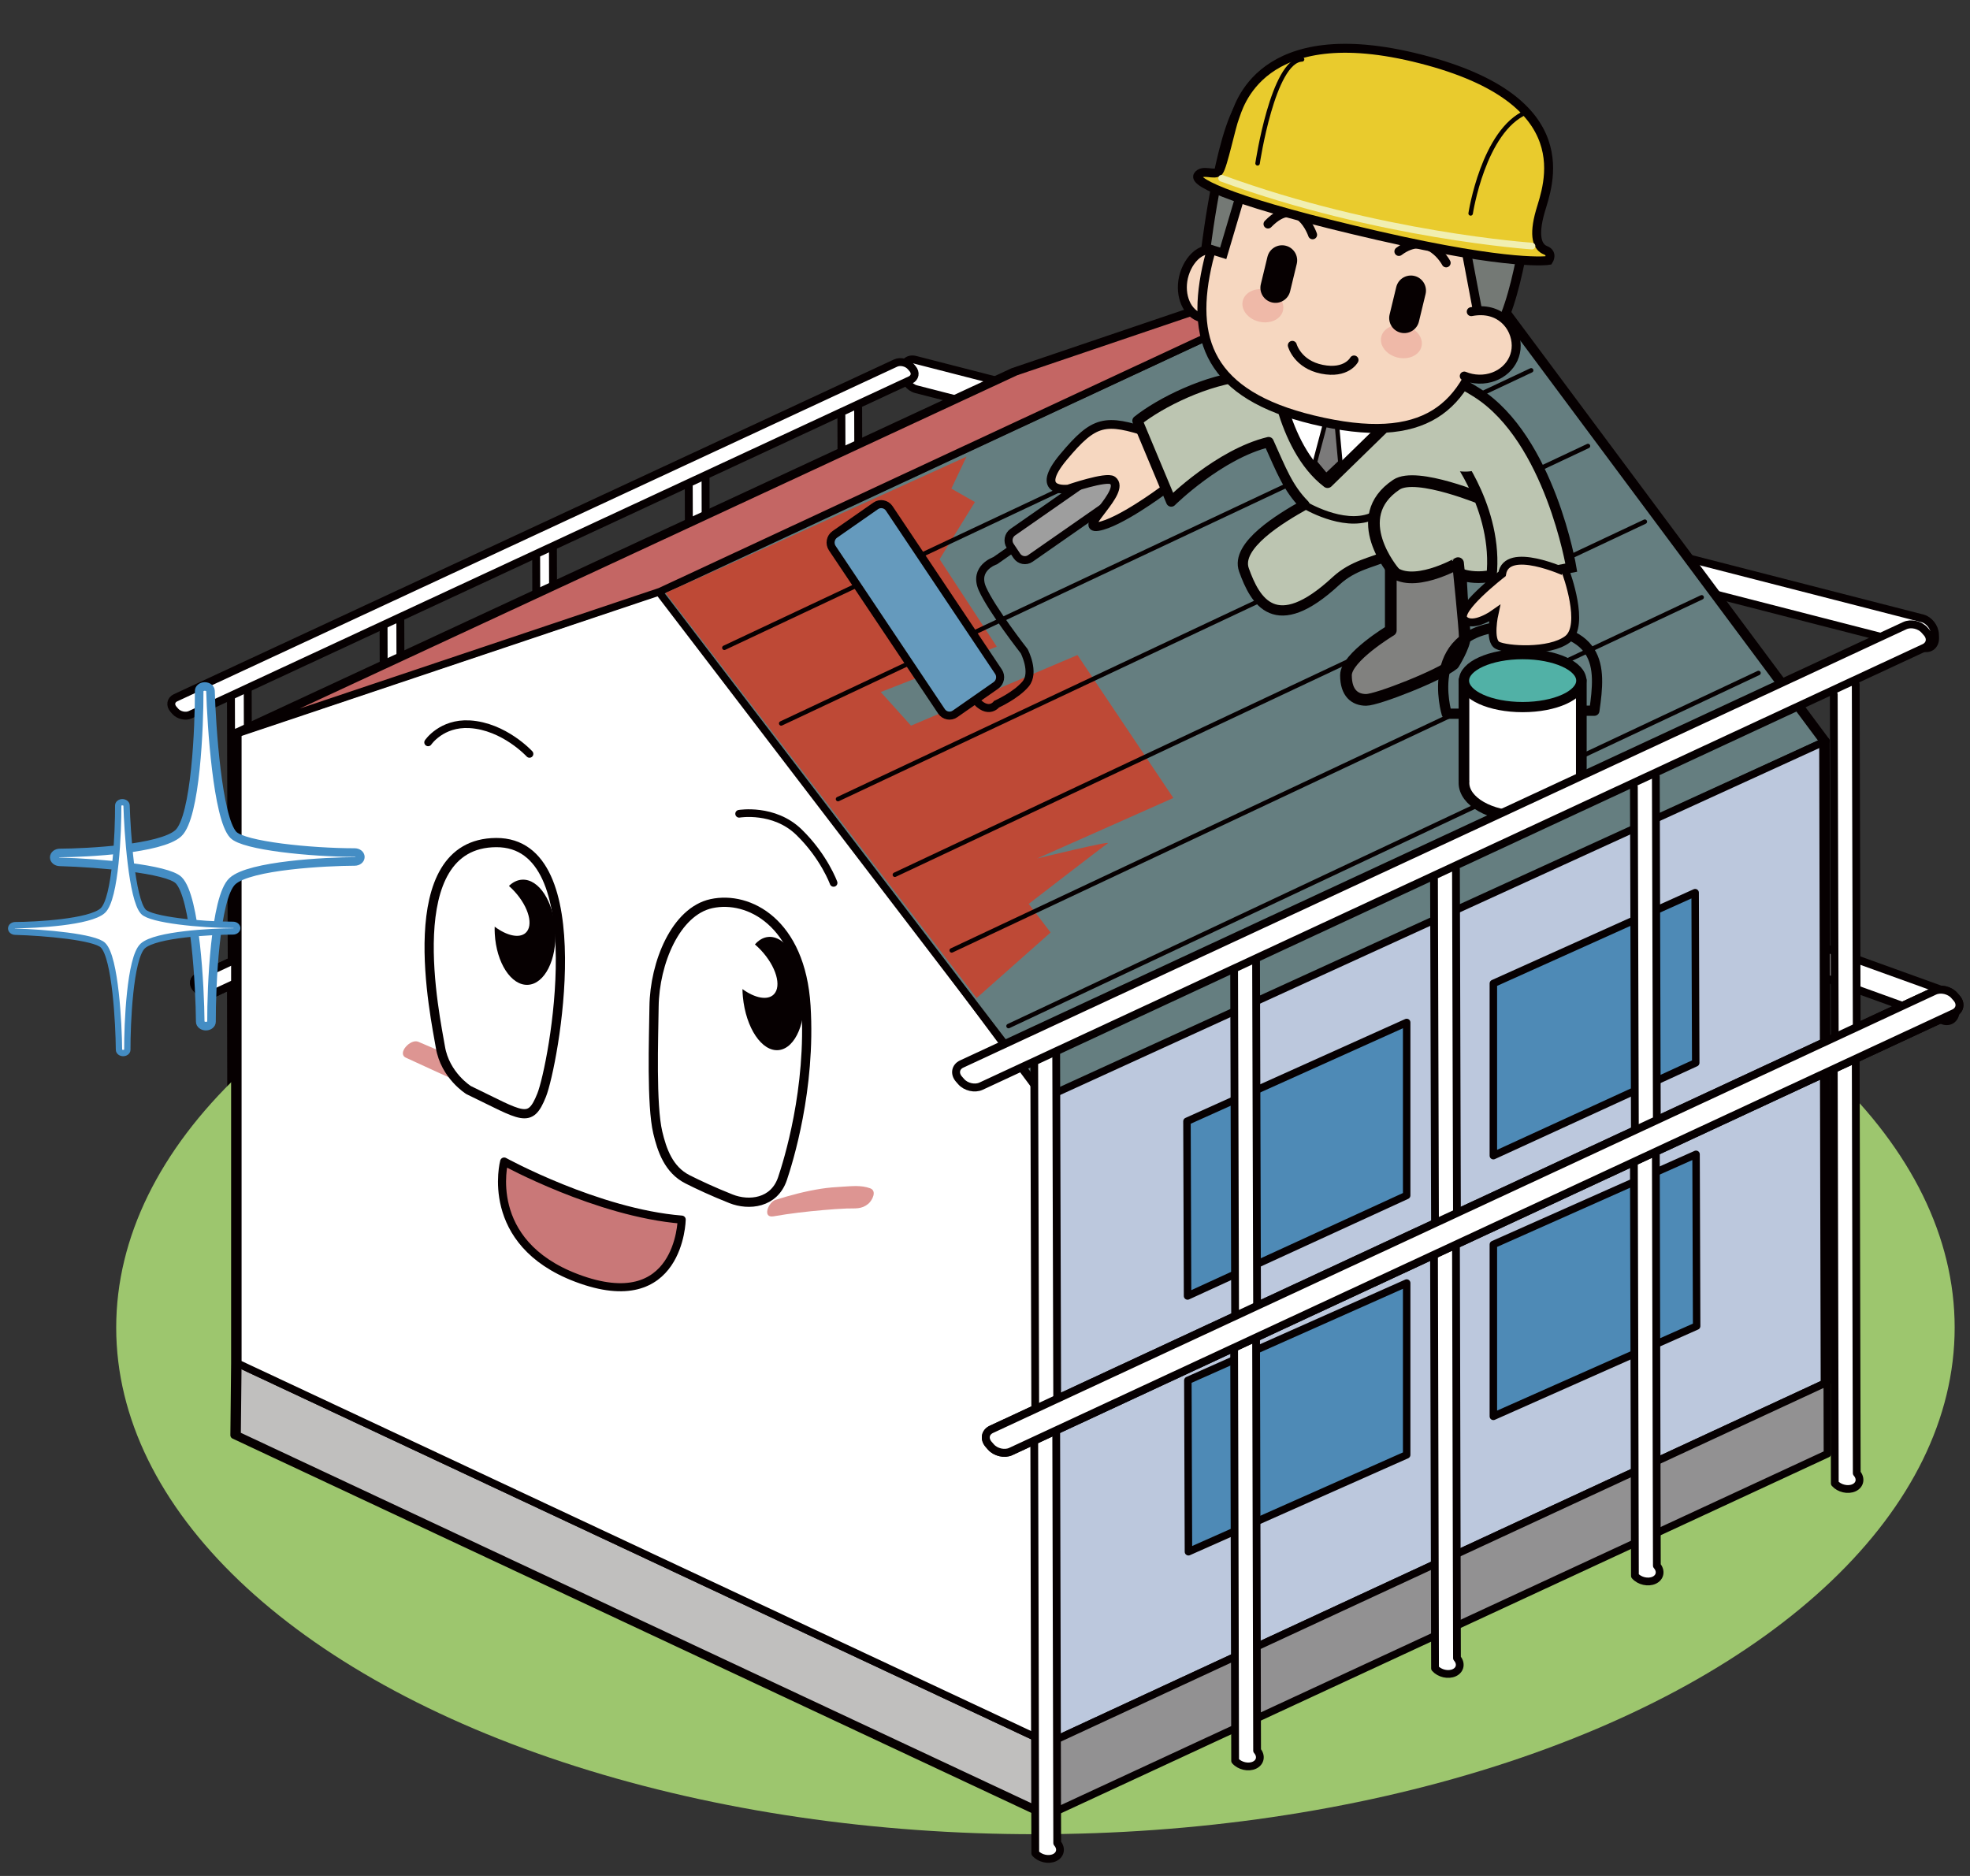 <?xml version="1.0" encoding="utf-8"?>
<!-- Generator: Adobe Illustrator 16.0.0, SVG Export Plug-In . SVG Version: 6.00 Build 0)  -->
<!DOCTYPE svg PUBLIC "-//W3C//DTD SVG 1.1//EN" "http://www.w3.org/Graphics/SVG/1.1/DTD/svg11.dtd">
<svg version="1.1" id="レイヤー_1" xmlns="http://www.w3.org/2000/svg" xmlns:xlink="http://www.w3.org/1999/xlink" x="0px"
	 y="0px" width="336px" height="320px" viewBox="0 0 336 320" enable-background="new 0 0 336 320" xml:space="preserve">
<rect x="0" y="0" width="336" height="320" fill="#333333" stroke="none"/>
<g>
	
		<path fill="#FFFFFF" stroke="#060001" stroke-width="1.35" stroke-linecap="round" stroke-linejoin="round" stroke-miterlimit="10" d="
		M330.024,108.223l0.02,0.595c0.037,1.216-0.858,1.974-1.99,1.682l-171.81-44.111c-1.133-0.29-2.09-1.524-2.127-2.741l-0.021-0.591
		c-0.036-1.217,0.86-1.974,1.991-1.684l171.809,44.11C329.03,105.774,329.986,107.007,330.024,108.223z"/>
	<g>
		
			<path fill="#FFFFFF" stroke="#060001" stroke-width="1.35" stroke-linecap="round" stroke-linejoin="round" stroke-miterlimit="10" d="
			M42.25,166.074l0.133,54.408c0.595,0.68,0.436,1.534-0.351,1.9l0,0c-0.785,0.365-1.915,0.107-2.508-0.573l-0.134-54.407
			c-0.594-0.68-0.437-1.535,0.351-1.9l0,0C40.526,165.135,41.656,165.395,42.25,166.074z"/>
		
			<path fill="#FFFFFF" stroke="#060001" stroke-width="1.35" stroke-linecap="round" stroke-linejoin="round" stroke-miterlimit="10" d="
			M65.769,153.458L65.769,153.458c0.786-0.366,1.915-0.108,2.509,0.572l0.135,54.409c0.593,0.678,0.435,1.533-0.352,1.898l0,0
			c-0.786,0.366-1.913,0.109-2.509-0.571l-0.132-54.409C64.826,154.679,64.983,153.823,65.769,153.458z"/>
		
			<path fill="#FFFFFF" stroke="#060001" stroke-width="1.35" stroke-linecap="round" stroke-linejoin="round" stroke-miterlimit="10" d="
			M91.798,141.414L91.798,141.414c0.786-0.366,1.914-0.108,2.509,0.572l0.133,54.408c0.593,0.68,0.437,1.534-0.351,1.9l0,0
			c-0.786,0.365-1.916,0.107-2.508-0.572l-0.134-54.408C90.855,142.634,91.013,141.78,91.798,141.414z"/>
		
			<path fill="#FFFFFF" stroke="#060001" stroke-width="1.35" stroke-linecap="round" stroke-linejoin="round" stroke-miterlimit="10" d="
			M117.827,129.371L117.827,129.371c0.784-0.366,1.914-0.108,2.508,0.571l0.133,54.408c0.594,0.681,0.437,1.535-0.35,1.899l0,0
			c-0.787,0.367-1.916,0.109-2.509-0.571l-0.135-54.408C116.882,130.591,117.04,129.736,117.827,129.371z"/>
		
			<path fill="#FFFFFF" stroke="#060001" stroke-width="1.35" stroke-linecap="round" stroke-linejoin="round" stroke-miterlimit="10" d="
			M146.363,117.899l0.134,54.409c0.593,0.678,0.437,1.533-0.351,1.898l0,0c-0.786,0.366-1.915,0.109-2.507-0.571l-0.135-54.409
			c-0.593-0.679-0.437-1.533,0.35-1.899l0,0C144.64,116.961,145.769,117.22,146.363,117.899z"/>
		
			<path fill="#FFFFFF" stroke="#060001" stroke-width="1.35" stroke-linecap="round" stroke-linejoin="round" stroke-miterlimit="10" d="
			M159.205,110.103l0.299,0.34c0.61,0.701,0.448,1.581-0.361,1.958L36.336,169.49c-0.81,0.375-1.972,0.111-2.582-0.589l-0.299-0.342
			c-0.61-0.699-0.449-1.581,0.362-1.956l122.804-57.092C157.431,109.136,158.595,109.402,159.205,110.103z"/>
		
			<path fill="#FFFFFF" stroke="#060001" stroke-width="1.35" stroke-linecap="round" stroke-linejoin="round" stroke-miterlimit="10" d="
			M42.25,117.748l0.133,45.994c0.595,0.68,0.436,1.535-0.351,1.9l0,0c-0.785,0.366-1.915,0.109-2.508-0.572l-0.134-45.994
			c-0.594-0.68-0.437-1.535,0.351-1.899l0,0C40.526,116.81,41.656,117.067,42.25,117.748z"/>
		
			<path fill="#FFFFFF" stroke="#060001" stroke-width="1.35" stroke-linecap="round" stroke-linejoin="round" stroke-miterlimit="10" d="
			M65.769,105.132L65.769,105.132c0.786-0.366,1.915-0.108,2.509,0.572l0.135,45.996c0.593,0.678,0.435,1.533-0.352,1.899l0,0
			c-0.786,0.364-1.913,0.107-2.509-0.572l-0.132-45.995C64.826,106.353,64.983,105.498,65.769,105.132z"/>
		
			<path fill="#FFFFFF" stroke="#060001" stroke-width="1.35" stroke-linecap="round" stroke-linejoin="round" stroke-miterlimit="10" d="
			M91.798,93.088L91.798,93.088c0.786-0.365,1.914-0.108,2.509,0.573l0.133,45.993c0.593,0.68,0.437,1.535-0.351,1.9l0,0
			c-0.786,0.366-1.916,0.108-2.508-0.571l-0.134-45.995C90.855,94.309,91.013,93.454,91.798,93.088z"/>
		
			<path fill="#FFFFFF" stroke="#060001" stroke-width="1.35" stroke-linecap="round" stroke-linejoin="round" stroke-miterlimit="10" d="
			M117.827,81.046L117.827,81.046c0.784-0.367,1.914-0.109,2.508,0.571l0.133,45.994c0.594,0.68,0.437,1.535-0.35,1.899l0,0
			c-0.787,0.366-1.916,0.109-2.509-0.571l-0.135-45.994C116.882,82.266,117.04,81.41,117.827,81.046z"/>
		
			<path fill="#FFFFFF" stroke="#060001" stroke-width="1.35" stroke-linecap="round" stroke-linejoin="round" stroke-miterlimit="10" d="
			M146.363,69.574l0.134,45.994c0.593,0.679,0.437,1.534-0.351,1.9l0,0c-0.786,0.365-1.915,0.107-2.507-0.572L143.504,70.9
			c-0.593-0.679-0.437-1.533,0.35-1.899l0,0C144.64,68.635,145.769,68.894,146.363,69.574z"/>
		
			<path fill="#FFFFFF" stroke="#060001" stroke-width="1.35" stroke-linecap="round" stroke-linejoin="round" stroke-miterlimit="10" d="
			M155.331,62.523l0.299,0.342c0.61,0.7,0.449,1.581-0.362,1.957L32.463,121.911c-0.81,0.377-1.973,0.111-2.583-0.589l-0.297-0.34
			c-0.611-0.701-0.448-1.581,0.36-1.957l122.805-57.09C153.559,61.56,154.721,61.824,155.331,62.523z"/>
		
			<path fill="#FFFFFF" stroke="#060001" stroke-width="1.35" stroke-linecap="round" stroke-linejoin="round" stroke-miterlimit="10" d="
			M159.205,110.103l0.299,0.34c0.61,0.701,0.448,1.581-0.361,1.958L36.336,169.49c-0.81,0.375-1.972,0.111-2.582-0.589l-0.299-0.342
			c-0.61-0.699-0.449-1.581,0.362-1.956l122.804-57.092C157.431,109.136,158.595,109.402,159.205,110.103z"/>
	</g>
	
		<path fill="#FFFFFF" stroke="#060001" stroke-width="1.35" stroke-linecap="round" stroke-linejoin="round" stroke-miterlimit="10" d="
		M333.58,171.998l-0.037,0.594c-0.078,1.214-1.041,1.883-2.142,1.485l-166.849-60.214c-1.101-0.396-1.936-1.715-1.857-2.93
		l0.036-0.591c0.079-1.215,1.044-1.884,2.142-1.487l166.849,60.212C332.823,169.467,333.657,170.783,333.58,171.998z"/>
	<g>
		<ellipse fill="#9DC66E" cx="176.602" cy="226.457" rx="156.782" ry="86.421"/>
		<g>
			<g>
				
					<polygon fill="#C0BFBE" stroke="#060001" stroke-width="1.275" stroke-linecap="round" stroke-linejoin="round" stroke-miterlimit="10" points="
					40.438,244.811 178.61,309.564 178.61,297.268 40.567,232.574 				"/>
				
					<polygon fill="#FFFFFF" stroke="#060001" stroke-width="1.275" stroke-linecap="round" stroke-linejoin="round" stroke-miterlimit="10" points="
					178.737,188.217 113.476,100.521 40.567,124.994 40.567,232.574 178.61,297.268 178.737,297.327 				"/>
			</g>
			
				<polygon fill="#657E80" stroke="#060001" stroke-width="1.275" stroke-linecap="round" stroke-linejoin="round" stroke-miterlimit="10" points="
				112.328,100.903 246.163,38.688 311.425,126.385 178.61,187.58 			"/>
			<g>
				<g>
					
						<polygon fill="#4E8AB6" stroke="#060001" stroke-width="1.275" stroke-linecap="round" stroke-linejoin="round" stroke-miterlimit="10" points="
						203.237,234.318 203.338,263.549 240.558,247.018 240.558,217.715 					"/>
					
						<polygon fill="#4E8AB6" stroke="#060001" stroke-width="1.275" stroke-linecap="round" stroke-linejoin="round" stroke-miterlimit="10" points="
						240.558,202.77 240.558,173.266 203.083,190.129 203.186,219.919 					"/>
				</g>
				<g>
					
						<polygon fill="#4E8AB6" stroke="#060001" stroke-width="1.275" stroke-linecap="round" stroke-linejoin="round" stroke-miterlimit="10" points="
						289.86,180.146 289.759,151.124 255.343,166.611 255.343,195.984 					"/>
					
						<polygon fill="#4E8AB6" stroke="#060001" stroke-width="1.275" stroke-linecap="round" stroke-linejoin="round" stroke-miterlimit="10" points="
						255.343,211.137 255.343,240.452 290.015,225.055 289.913,195.756 					"/>
				</g>
			</g>
			<g>
				
					<polygon fill="#BCC8DD" stroke="#060001" stroke-width="1.275" stroke-linecap="round" stroke-linejoin="round" stroke-miterlimit="10" points="
					311.652,235.764 311.681,235.75 311.425,126.385 178.1,187.324 178.156,199.535 178.61,297.455 				"/>
			</g>
			
				<polygon fill="#C46664" stroke="#060001" stroke-width="1.275" stroke-linecap="round" stroke-linejoin="round" stroke-miterlimit="10" points="
				40.438,125.122 173.254,63.417 246.163,38.688 112.583,100.903 			"/>
			
				<path fill="none" stroke="#060001" stroke-width="1.275" stroke-linecap="round" stroke-linejoin="round" stroke-miterlimit="10" d="
				M311.17,235.75l-0.254-109.365l0,0l-65.263-87.696l-72.91,24.729L40.585,124.816l-0.529,0.178v0.068l-0.127,0.06l0.127-0.043
				v107.495l-0.127,12.236L178.1,309.564v0.127l133.07-61.705l-0.028-12.223L311.17,235.75z"/>
			
				<polygon fill="#929192" stroke="#060001" stroke-width="1.275" stroke-linecap="round" stroke-linejoin="round" stroke-miterlimit="10" points="
				178.61,297.455 178.61,309.691 311.681,247.986 311.652,235.764 			"/>
		</g>
		<path fill="#DD9592" d="M148.409,202.697c-1.516-0.553-3.097-0.365-4.69-0.275c-1.23,0.068-2.465,0.162-3.682,0.354
			c-2.658,0.413-5.216,1.094-7.776,1.901c-1.208,0.382-2.313,3.151-0.309,2.8c2.821-0.496,5.666-0.821,8.52-1.068
			c1.311-0.113,2.621-0.219,3.938-0.264c1.484-0.049,2.527,0.17,3.704-0.819C148.753,204.788,149.631,203.141,148.409,202.697z"/>
		<path fill="#DD9592" d="M80.117,181.939c-1.269-1.107-2.722-1.638-4.258-2.3c-1.503-0.647-3.006-1.292-4.512-1.933
			c-1.353-0.576-3.673,1.996-2.122,2.713c1.529,0.705,3.06,1.41,4.592,2.109c0.689,0.315,1.38,0.63,2.07,0.944
			c0.926,0.421,1.397,0.56,2.418,0.546C79.039,184.01,81.182,182.869,80.117,181.939z"/>
		<g>
			<g>
				
					<polygon fill="#4E8AB6" stroke="#060001" stroke-width="1.275" stroke-linecap="round" stroke-linejoin="round" stroke-miterlimit="10" points="
					202.599,235.467 202.7,264.695 239.92,248.166 239.92,218.861 				"/>
				
					<polygon fill="#4E8AB6" stroke="#060001" stroke-width="1.275" stroke-linecap="round" stroke-linejoin="round" stroke-miterlimit="10" points="
					239.92,203.916 239.92,174.412 202.447,191.275 202.548,221.066 				"/>
			</g>
			<g>
				
					<polygon fill="#4E8AB6" stroke="#060001" stroke-width="1.275" stroke-linecap="round" stroke-linejoin="round" stroke-miterlimit="10" points="
					289.222,181.293 289.121,152.271 254.705,167.759 254.705,197.133 				"/>
				
					<polygon fill="#4E8AB6" stroke="#060001" stroke-width="1.275" stroke-linecap="round" stroke-linejoin="round" stroke-miterlimit="10" points="
					254.705,212.283 254.705,241.6 289.377,226.201 289.276,196.902 				"/>
			</g>
		</g>
		<path fill="#FFFFFF" stroke="#448DC4" stroke-width="1.462" stroke-miterlimit="10" d="M60.499,145.427
			c-7.467,0-18.959-1.154-20.717-3.033c-2.691-2.882-3.716-18.699-3.881-24.552c-0.014-0.416-0.46-0.739-0.979-0.741
			c-0.528,0.006-0.951,0.345-0.95,0.761c0.026,5.825-0.568,21.541-3.569,24.277c-2.956,2.697-15.581,3.338-20.196,3.357
			c-0.524,0.003-0.95,0.334-0.957,0.747c-0.009,0.413,0.404,0.755,0.929,0.769c6.819,0.191,18.357,1.208,20.288,3.125
			c2.875,2.858,3.635,18.396,3.684,24.146l0,0v0.002c0.004,0.418,0.435,0.754,0.963,0.754c0.002,0,0.003,0,0.005,0
			c0.532-0.002,0.96-0.344,0.958-0.761c-0.023-5.741,0.571-21.242,3.573-23.978c2.956-2.698,16.057-3.339,20.854-3.357
			c0.53-0.002,0.961-0.343,0.959-0.76C61.462,145.765,61.031,145.427,60.499,145.427z"/>
		<path fill="#FFFFFF" stroke="#448DC4" stroke-width="1.08" stroke-miterlimit="10" d="M39.751,157.76
			c-5.513,0-14-0.853-15.298-2.24c-1.988-2.127-2.744-13.809-2.866-18.131c-0.01-0.307-0.34-0.545-0.723-0.547
			c-0.391,0.004-0.702,0.255-0.702,0.562c0.02,4.302-0.419,15.907-2.636,17.928c-2.182,1.992-11.506,2.466-14.913,2.48
			c-0.388,0.002-0.702,0.246-0.708,0.552c-0.006,0.304,0.299,0.557,0.686,0.567c5.037,0.141,13.557,0.892,14.982,2.308
			c2.125,2.111,2.685,13.586,2.721,17.831v0.001c0,0,0,0,0,0.001c0.002,0.308,0.321,0.556,0.711,0.556h0.003
			c0.394-0.002,0.71-0.253,0.708-0.561c-0.017-4.24,0.423-15.686,2.639-17.707c2.184-1.992,11.857-2.466,15.4-2.479
			c0.392-0.002,0.71-0.253,0.709-0.562S40.144,157.76,39.751,157.76z"/>
		<path fill="#BE4936" d="M113.507,101.127c0.86-0.286,51.337-23.229,51.337-23.229l-2.581,5.448l4.015,2.295l-6.022,9.751
			l9.751,14.913l-19.789,7.744l5.162,5.735l28.394-12.046l16.347,24.378l-23.229,10.325c0,0,12.905-3.155,12.045-2.582
			c-0.86,0.574-13.479,10.325-13.479,10.325l3.729,4.875l-12.619,11.186L113.507,101.127z"/>
		<g>
			
				<line fill="none" stroke="#060001" stroke-width="0.765" stroke-linecap="round" stroke-linejoin="round" stroke-miterlimit="10" x1="123.545" y1="110.496" x2="251.455" y2="50.269"/>
			
				<line fill="none" stroke="#060001" stroke-width="0.765" stroke-linecap="round" stroke-linejoin="round" stroke-miterlimit="10" x1="133.24" y1="123.402" x2="261.151" y2="63.175"/>
			
				<line fill="none" stroke="#060001" stroke-width="0.765" stroke-linecap="round" stroke-linejoin="round" stroke-miterlimit="10" x1="142.933" y1="136.308" x2="270.843" y2="76.081"/>
			
				<line fill="none" stroke="#060001" stroke-width="0.765" stroke-linecap="round" stroke-linejoin="round" stroke-miterlimit="10" x1="152.627" y1="149.213" x2="280.538" y2="88.986"/>
			
				<line fill="none" stroke="#060001" stroke-width="0.765" stroke-linecap="round" stroke-linejoin="round" stroke-miterlimit="10" x1="162.321" y1="162.119" x2="290.231" y2="101.893"/>
			
				<line fill="none" stroke="#060001" stroke-width="0.765" stroke-linecap="round" stroke-linejoin="round" stroke-miterlimit="10" x1="172.014" y1="175.025" x2="299.925" y2="114.798"/>
		</g>
		<path fill="#FFFFFF" stroke="#060001" stroke-width="1.572" stroke-miterlimit="10" d="M79.929,185.945
			c0,0-4.016-2.475-4.819-7.348c-0.803-4.873-7.349-34.788,9.519-34.872c16.866-0.084,9.758,38.071,7.75,43.089
			S89.165,190.387,79.929,185.945z"/>
		<path fill="#FFFFFF" stroke="#060001" stroke-width="1.572" stroke-miterlimit="10" d="M117.277,201.174
			c-3.241-1.634-4.378-5-5.089-8c-1.11-4.686-0.705-16.003-0.636-21.463c0.097-7.488,3.707-16.254,9.798-17.572
			c6.37-1.377,15.227,3.245,16.112,17.435c0.886,14.188-3.065,26.699-4.003,29.479c-1.42,4.208-5.731,4.647-8.782,3.437
			C121.593,203.264,119.102,202.094,117.277,201.174z"/>
		<path fill="#060001" d="M94.713,158.752c-0.27-4.953-2.801-8.847-5.651-8.697c-0.831,0.043-1.596,0.427-2.258,1.068
			c0.333,0.295,0.66,0.615,0.977,0.964c2.428,2.673,3.256,5.835,1.849,7.062c-1.096,0.956-3.224,0.451-5.259-1.08
			c-0.01,0.401-0.005,0.809,0.018,1.224c0.27,4.953,2.8,8.848,5.651,8.698C92.89,167.842,94.983,163.705,94.713,158.752z"/>
		<path fill="#060001" d="M137.104,168.916c-0.505-5.328-3.243-9.397-6.115-9.089c-0.837,0.09-1.591,0.544-2.229,1.271
			c0.351,0.301,0.696,0.63,1.031,0.988c2.578,2.758,3.562,6.126,2.2,7.523c-1.062,1.088-3.233,0.654-5.361-0.893
			c0.01,0.434,0.033,0.873,0.075,1.318c0.507,5.33,3.245,9.399,6.116,9.09C135.693,178.816,137.61,174.246,137.104,168.916z"/>
		
			<path fill="#C97878" stroke="#060001" stroke-width="1.378" stroke-linecap="round" stroke-linejoin="round" stroke-miterlimit="10" d="
			M85.987,198.133c0,0,15.911,8.746,30.282,9.908c0,0-0.295,16.619-17.916,9.959C82.304,211.932,85.987,198.133,85.987,198.133z"/>
		
			<path fill="none" stroke="#060001" stroke-width="1.31" stroke-linecap="round" stroke-linejoin="round" stroke-miterlimit="10" d="
			M73.021,126.634c0,0,2.272-3.369,7.072-3.092c5.896,0.341,10.217,5.057,10.217,5.057"/>
		
			<path fill="none" stroke="#060001" stroke-width="1.31" stroke-linecap="round" stroke-linejoin="round" stroke-miterlimit="10" d="
			M142.176,150.603c0,0-1.621-4.488-5.894-8.646c-4.271-4.155-10.216-3.143-10.216-3.143"/>
	</g>
	<g>
		<g>
			<path fill="none" stroke="#060001" stroke-width="1.369" d="M186.234,84.146l-16.501,11.499c0,0-3.742,1.238-2.168,4.796
				c1.575,3.558,7.122,10.645,7.122,10.645s1.883,3.617,0.241,5.583c-1.643,1.966-4.95,3.45-4.95,3.45s-1.701,2.28-4.325-1.642
				s-16.494-24.652-16.494-24.652"/>
			<path fill="#659ABD" stroke="#060001" stroke-width="1.369" d="M170.294,114.567l-18.626-27.84
				c-0.514-0.767-1.549-0.965-2.302-0.44l-6.979,4.864c-0.754,0.524-0.949,1.581-0.437,2.348l18.628,27.84
				c0.513,0.767,1.548,0.965,2.301,0.44l6.98-4.864C170.612,116.391,170.809,115.334,170.294,114.567z"/>
			<path fill="#9E9E9E" stroke="#060001" stroke-width="1.369" d="M193.235,81.017l-1.133-1.693
				c-0.514-0.767-1.55-0.965-2.302-0.44l-17.065,11.891c-0.753,0.525-0.949,1.581-0.435,2.349l1.133,1.693
				c0.512,0.767,1.549,0.965,2.301,0.44l17.064-11.891C193.551,82.841,193.747,81.784,193.235,81.017z"/>
			<path fill="#F6D7C0" stroke="#060001" stroke-width="1.488" d="M198.216,83.779c0,0-7.365,5.472-10.948,6.035
				c-3.584,0.562,4.938-6.04,2.492-7.87c-1.032-0.773-7.539,1.472-7.539,1.472s-6.086,0.812-0.819-5.48
				c5.268-6.293,7.061-6.574,14.772-4.047c0,0,2.279-3.162,4.566,1.296C203.03,79.644,201.832,82.492,198.216,83.779z"/>
		</g>
		<path fill="#BCC5B1" stroke="#060001" stroke-width="1.749" stroke-linecap="round" stroke-linejoin="round" d="M227.653,57.057
			c0,0-15.867-3.732-14.914,7.074c-6.872,0.539-14.913,4.588-18.737,7.647l5.764,13.778c0,0,8.183-8.109,16.607-10.146
			c2.145,4.741,3.27,7.825,6.118,10.707c-4.062,2.278-11.807,6.942-10.326,11.089c1.912,5.354,5.354,11.473,15.68,1.913
			c2.957-2.739,6.231-3.165,8.412-4.207c11.425,1.917,24.347-5.699,24.665-12.045C261.494,71.396,227.653,57.057,227.653,57.057z"/>
		<path fill="#FFFFFF" stroke="#060001" stroke-width="1.896" stroke-linecap="round" stroke-linejoin="round" d="M217.137,61.645
			c0,0,1.267,14.531,9.288,20.649l10.979-10.707C237.404,71.587,233.181,57.057,217.137,61.645z"/>
		<path fill="#7B7A7A" stroke="#060001" stroke-width="0.765" stroke-linecap="round" stroke-linejoin="round" d="M225.932,72.607
			l-1.658,6.245l1.912,2.295l2.422-2.295l-0.764-8.285C227.844,70.567,226.441,69.292,225.932,72.607z"/>
		<path fill="none" stroke="#060001" stroke-width="1.275" stroke-linecap="round" stroke-linejoin="round" d="M222.49,86.118
			c0,0,6.5,3.951,11.344,2.039"/>
		<path fill="#BCC5B1" stroke="#060001" stroke-width="1.995" stroke-linecap="round" stroke-linejoin="round" d="M253.342,85.354
			c0,0-11.732-4.971-15.174-2.677c-8.399,5.6-0.383,14.913-0.383,14.913s3.868,10.707,11.815,8.795l-0.467-8.412
			c0,0,4.676,1.912,10.286-1.912s1.87-13.767,0.467-14.531S253.342,85.354,253.342,85.354z"/>
		<path fill="#81817F" stroke="#060001" stroke-width="1.995" stroke-linecap="round" stroke-linejoin="round" d="M237.212,97.207
			v10.325c0,0-7.647,4.589-7.647,7.647c0,3.06,1.529,4.207,3.441,4.207s12.618-4.207,14.912-6.119c0,0,1.912-3.059,1.912-4.588
			c0-1.53-1.146-12.619-1.146-12.619S240.654,100.649,237.212,97.207z"/>
		<path fill="#BCC5B1" stroke="#060001" stroke-width="1.749" d="M248.015,77.323c0,0,8.125,10.324,6.214,22.179l13.767-2.677
			c0,0-3.632-21.873-16.062-29.827C239.046,58.75,238.41,68.404,248.015,77.323z"/>
		<g>
			<g>
				<path fill="#FFFFFF" stroke="#060001" stroke-width="1.824" stroke-linecap="round" stroke-linejoin="round" d="
					M269.708,116.04h-20.016v17.208h0.013c-0.009,0.096-0.013,0.19-0.013,0.287c0,3.168,4.48,5.736,10.008,5.736
					s10.008-2.568,10.008-5.736c0-0.097-0.005-0.191-0.013-0.287h0.013V116.04z"/>
				
					<ellipse fill="#51B1A6" stroke="#060001" stroke-width="1.742" stroke-linecap="round" stroke-linejoin="round" cx="259.7" cy="116.097" rx="10.008" ry="4.517"/>
			</g>
			<path fill="none" stroke="#060001" stroke-width="1.742" stroke-linecap="round" stroke-linejoin="round" d="M248.94,121.744
				h-2.189c0,0-4.517-14.786,11.085-14.913c15.603-0.127,15.191,6.756,14.096,14.403h-2.053"/>
		</g>
		<path fill="#F6D7C0" stroke="#060001" stroke-width="1.345" d="M256.197,97.901c0,0-8.038,6.223-6.481,7.778
			c1.555,1.556,5.185-1.037,5.185-1.037s-1.036,4.667,0.52,5.445c1.555,0.777,8.814,1.296,11.926-1.037
			c3.111-2.334-0.259-11.409-0.259-11.409S256.974,92.975,256.197,97.901z"/>
		<path fill="#BCC5B1" d="M241.036,78.662c0,0,10.706,3.441,11.28,0.765c0.573-2.678-9.752-10.517-9.752-10.517
			S235.3,72.734,241.036,78.662z"/>
		<g>
			<g>
				<path fill="#F6D7C0" d="M206.224,54.273c-0.592,0.077-1.192,0.008-1.772-0.229c-2.317-0.949-3.409-4.225-2.438-7.316
					c0.971-3.091,3.775-5.529,6.627-3.226L206.224,54.273z"/>
				<path fill="none" stroke="#060001" stroke-width="1.53" stroke-linecap="round" stroke-linejoin="round" d="M206.224,54.273
					c-0.592,0.077-1.192,0.008-1.772-0.229c-2.317-0.949-3.409-4.225-2.438-7.316c0.971-3.091,3.775-5.529,6.627-3.226"/>
			</g>
			<g>
				<path fill="#F6D7C0" stroke="#060001" stroke-width="1.53" d="M206.103,44.426c-3.275,13.554,0.144,22.907,17.851,27.188
					c19.303,4.665,26.216-2.089,29.492-15.644c3.275-13.555-3.771-26.99-17.164-30.227C222.891,22.507,209.38,30.87,206.103,44.426z
					"/>
				<path fill="none" stroke="#060001" stroke-width="1.53" stroke-linecap="round" stroke-linejoin="round" d="M246.654,44.84
					c0,0-3.006-5.723-8.062-1.948"/>
				<path fill="none" stroke="#060001" stroke-width="1.53" stroke-linecap="round" stroke-linejoin="round" d="M223.876,40.051
					c0,0-2.403-7.187-7.606-1.839"/>
				<path fill="none" stroke="#060001" stroke-width="1.53" stroke-linecap="round" stroke-linejoin="round" d="M230.943,61.407
					c0,0-1.29,2.425-5.477,1.582c-4.186-0.843-5.049-4.078-5.049-4.078"/>
				
					<ellipse transform="matrix(-0.972 -0.235 0.235 -0.972 457.624 171.119)" fill="#EFB9A8" cx="239" cy="58.315" rx="3.529" ry="2.791"/>
				
					<ellipse transform="matrix(-0.972 -0.235 0.235 -0.972 412.498 153.461)" fill="#EFB9A8" cx="215.393" cy="52.151" rx="3.528" ry="2.79"/>
				<path fill="#060001" d="M237.01,53.645c-0.334,1.381,0.515,2.77,1.896,3.104l0,0c1.38,0.333,2.77-0.515,3.103-1.896l1.131-4.68
					c0.333-1.381-0.515-2.769-1.894-3.103l0,0c-1.381-0.333-2.771,0.515-3.104,1.895L237.01,53.645z"/>
				<path fill="#060001" d="M215.043,48.486c-0.333,1.38,0.516,2.77,1.896,3.103l0,0c1.379,0.334,2.769-0.515,3.103-1.896
					l1.131-4.679c0.333-1.38-0.516-2.77-1.896-3.103l0,0c-1.38-0.334-2.77,0.515-3.103,1.895L215.043,48.486z"/>
				<path fill="#747975" stroke="#060001" stroke-width="1.569" d="M261.52,30.069c0,0-1.832,17.787-5.381,25.036l-3.896-0.855
					l-3.221-17.038c0,0-0.005,2.668,0.355,1.179c0.359-1.488,3.214-3.05-2.039-2.743c-5.251,0.306-18.959-1.657-25.471-6.382
					c0,0-6.104,4.431-9.007-0.322l-4.23,14.269l-2.94-0.917c0,0,2.801-22.988,7.067-25.594c9.112-5.564,19.779,1.022,19.779,1.022
					S264.295,18.584,261.52,30.069z"/>
				<path fill="none" stroke="#060001" stroke-width="1.569" d="M251.412,27.177c0,0-4.04,7.609-11.807,7.968"/>
				<path fill="none" stroke="#060001" stroke-width="1.569" d="M243.828,27.819c0,0-5.163,7.414-10.271,6.179"/>
				<path fill="none" stroke="#060001" stroke-width="1.569" d="M238.623,26.562c0,0-5.104,7.17-10.212,5.936"/>
				<g>
					<g>
						<path fill="#E9CB2D" stroke="#060001" stroke-width="1.524" d="M264.136,44.42c0,0-6.073,1.05-29.063-4.219
							c-24.017-5.504-31.543-9.025-30.765-10.242c0.778-1.215,2.888,0.098,3.575-0.74c0.688-0.836,2.108-7.714,2.703-9.174
							c0.596-1.461,4.121-17.057,31.769-9.974c27.645,7.083,21.594,21.667,20.357,25.982c-1.235,4.313-0.455,6.107,0.873,6.629
							C264.915,43.205,264.136,44.42,264.136,44.42z"/>
						<path fill="none" stroke="#F1EFB1" stroke-width="1.143" stroke-linecap="round" stroke-linejoin="round" d="M261.294,41.974
							c0,0-26.222-1.772-52.931-11.566"/>
					</g>
					<path fill="none" stroke="#060001" stroke-width="0.765" stroke-linecap="round" stroke-linejoin="round" d="M260.319,19.136
						c-7.328,3.135-9.488,17.269-9.488,17.269"/>
					<path fill="none" stroke="#060001" stroke-width="0.765" stroke-linecap="round" stroke-linejoin="round" d="M222.079,10.131
						c-4.97,0.167-7.589,17.732-7.589,17.732"/>
				</g>
				<g>
					<path fill="#F6D7C0" d="M249.743,64.149c0.771,0.317,1.618,0.503,2.505,0.524c3.545,0.084,6.391-2.498,6.355-5.767
						c-0.034-3.269-2.834-6.694-7.668-5.744L249.743,64.149z"/>
					<path fill="none" stroke="#060001" stroke-width="1.53" stroke-linecap="round" stroke-linejoin="round" d="M249.743,64.149
						c0.771,0.317,1.618,0.503,2.505,0.524c3.545,0.084,6.391-2.498,6.355-5.767c-0.034-3.269-2.834-6.694-7.668-5.744"/>
				</g>
			</g>
		</g>
	</g>
	<g>
		
			<path fill="#FFFFFF" stroke="#060001" stroke-width="1.325" stroke-linecap="round" stroke-linejoin="round" stroke-miterlimit="10" d="
			M180.144,243.124l0.173,71.263c0.779,0.891,0.571,2.01-0.459,2.488l0,0c-1.028,0.48-2.508,0.143-3.284-0.75l-0.176-71.262
			c-0.776-0.89-0.57-2.01,0.459-2.488l0,0C177.886,241.895,179.365,242.233,180.144,243.124z"/>
		
			<path fill="#FFFFFF" stroke="#060001" stroke-width="1.325" stroke-linecap="round" stroke-linejoin="round" stroke-miterlimit="10" d="
			M210.948,226.601L210.948,226.601c1.028-0.48,2.507-0.144,3.285,0.749l0.176,71.264c0.776,0.889,0.569,2.009-0.46,2.488l0,0
			c-1.029,0.479-2.506,0.141-3.285-0.749l-0.174-71.264C209.713,228.199,209.918,227.08,210.948,226.601z"/>
		
			<path fill="#FFFFFF" stroke="#060001" stroke-width="1.325" stroke-linecap="round" stroke-linejoin="round" stroke-miterlimit="10" d="
			M245.039,210.825L245.039,210.825c1.031-0.479,2.508-0.142,3.287,0.75l0.173,71.262c0.778,0.892,0.572,2.011-0.457,2.489l0,0
			c-1.03,0.479-2.51,0.141-3.286-0.748l-0.175-71.264C243.804,212.423,244.012,211.305,245.039,210.825z"/>
		
			<path fill="#FFFFFF" stroke="#060001" stroke-width="1.325" stroke-linecap="round" stroke-linejoin="round" stroke-miterlimit="10" d="
			M279.133,195.052L279.133,195.052c1.026-0.48,2.507-0.143,3.283,0.749l0.176,71.262c0.777,0.891,0.571,2.011-0.459,2.488l0,0
			c-1.029,0.48-2.508,0.144-3.284-0.748l-0.176-71.264C277.896,196.649,278.102,195.529,279.133,195.052z"/>
		
			<path fill="#FFFFFF" stroke="#060001" stroke-width="1.325" stroke-linecap="round" stroke-linejoin="round" stroke-miterlimit="10" d="
			M316.508,180.025l0.176,71.264c0.776,0.889,0.57,2.01-0.459,2.488l0,0c-1.03,0.479-2.509,0.142-3.285-0.748l-0.175-71.266
			c-0.777-0.889-0.571-2.008,0.458-2.487l0,0C314.252,178.797,315.731,179.135,316.508,180.025z"/>
		
			<path fill="#FFFFFF" stroke="#060001" stroke-width="1.35" stroke-linecap="round" stroke-linejoin="round" stroke-miterlimit="10" d="
			M333.33,169.814l0.39,0.445c0.801,0.917,0.588,2.07-0.473,2.562l-160.85,74.775c-1.061,0.492-2.584,0.146-3.383-0.771
			l-0.391-0.446c-0.801-0.918-0.588-2.071,0.473-2.563l160.849-74.776C331.006,168.547,332.53,168.896,333.33,169.814z"/>
		
			<path fill="#FFFFFF" stroke="#060001" stroke-width="1.325" stroke-linecap="round" stroke-linejoin="round" stroke-miterlimit="10" d="
			M180.144,179.827l0.173,60.243c0.779,0.891,0.571,2.01-0.459,2.488l0,0c-1.028,0.48-2.508,0.144-3.284-0.749l-0.176-60.243
			c-0.776-0.889-0.57-2.01,0.459-2.486l0,0C177.886,178.6,179.365,178.938,180.144,179.827z"/>
		
			<path fill="#FFFFFF" stroke="#060001" stroke-width="1.325" stroke-linecap="round" stroke-linejoin="round" stroke-miterlimit="10" d="
			M210.948,163.304L210.948,163.304c1.028-0.48,2.507-0.142,3.285,0.749l0.176,60.244c0.776,0.889,0.569,2.009-0.46,2.488l0,0
			c-1.029,0.479-2.506,0.141-3.285-0.749l-0.174-60.245C209.713,164.902,209.918,163.783,210.948,163.304z"/>
		
			<path fill="#FFFFFF" stroke="#060001" stroke-width="1.325" stroke-linecap="round" stroke-linejoin="round" stroke-miterlimit="10" d="
			M245.039,147.528L245.039,147.528c1.031-0.479,2.508-0.142,3.287,0.75l0.173,60.242c0.778,0.892,0.572,2.011-0.457,2.489l0,0
			c-1.03,0.479-2.51,0.141-3.286-0.748l-0.175-60.244C243.804,149.126,244.012,148.008,245.039,147.528z"/>
		
			<path fill="#FFFFFF" stroke="#060001" stroke-width="1.325" stroke-linecap="round" stroke-linejoin="round" stroke-miterlimit="10" d="
			M279.133,131.755L279.133,131.755c1.026-0.48,2.507-0.143,3.283,0.748l0.176,60.243c0.777,0.891,0.571,2.011-0.459,2.488l0,0
			c-1.029,0.48-2.508,0.144-3.284-0.748l-0.176-60.243C277.896,133.353,278.102,132.232,279.133,131.755z"/>
		
			<path fill="#FFFFFF" stroke="#060001" stroke-width="1.325" stroke-linecap="round" stroke-linejoin="round" stroke-miterlimit="10" d="
			M316.508,116.729l0.176,60.243c0.776,0.891,0.57,2.01-0.459,2.488l0,0c-1.03,0.479-2.509,0.142-3.285-0.748l-0.175-60.245
			c-0.777-0.89-0.571-2.009,0.458-2.488l0,0C314.252,115.499,315.731,115.839,316.508,116.729z"/>
		
			<path fill="#FFFFFF" stroke="#060001" stroke-width="1.35" stroke-linecap="round" stroke-linejoin="round" stroke-miterlimit="10" d="
			M328.256,107.496l0.391,0.446c0.8,0.918,0.588,2.07-0.474,2.563l-160.849,74.775c-1.061,0.493-2.583,0.146-3.384-0.771
			l-0.39-0.445c-0.8-0.918-0.586-2.072,0.473-2.564l160.849-74.775C325.935,106.231,327.455,106.579,328.256,107.496z"/>
		
			<path fill="#FFFFFF" stroke="#060001" stroke-width="1.35" stroke-linecap="round" stroke-linejoin="round" stroke-miterlimit="10" d="
			M333.33,169.814l0.39,0.445c0.801,0.917,0.588,2.07-0.473,2.562l-160.85,74.775c-1.061,0.492-2.584,0.146-3.383-0.771
			l-0.391-0.446c-0.801-0.918-0.588-2.071,0.473-2.563l160.849-74.776C331.006,168.547,332.53,168.896,333.33,169.814z"/>
	</g>
</g>
</svg>
